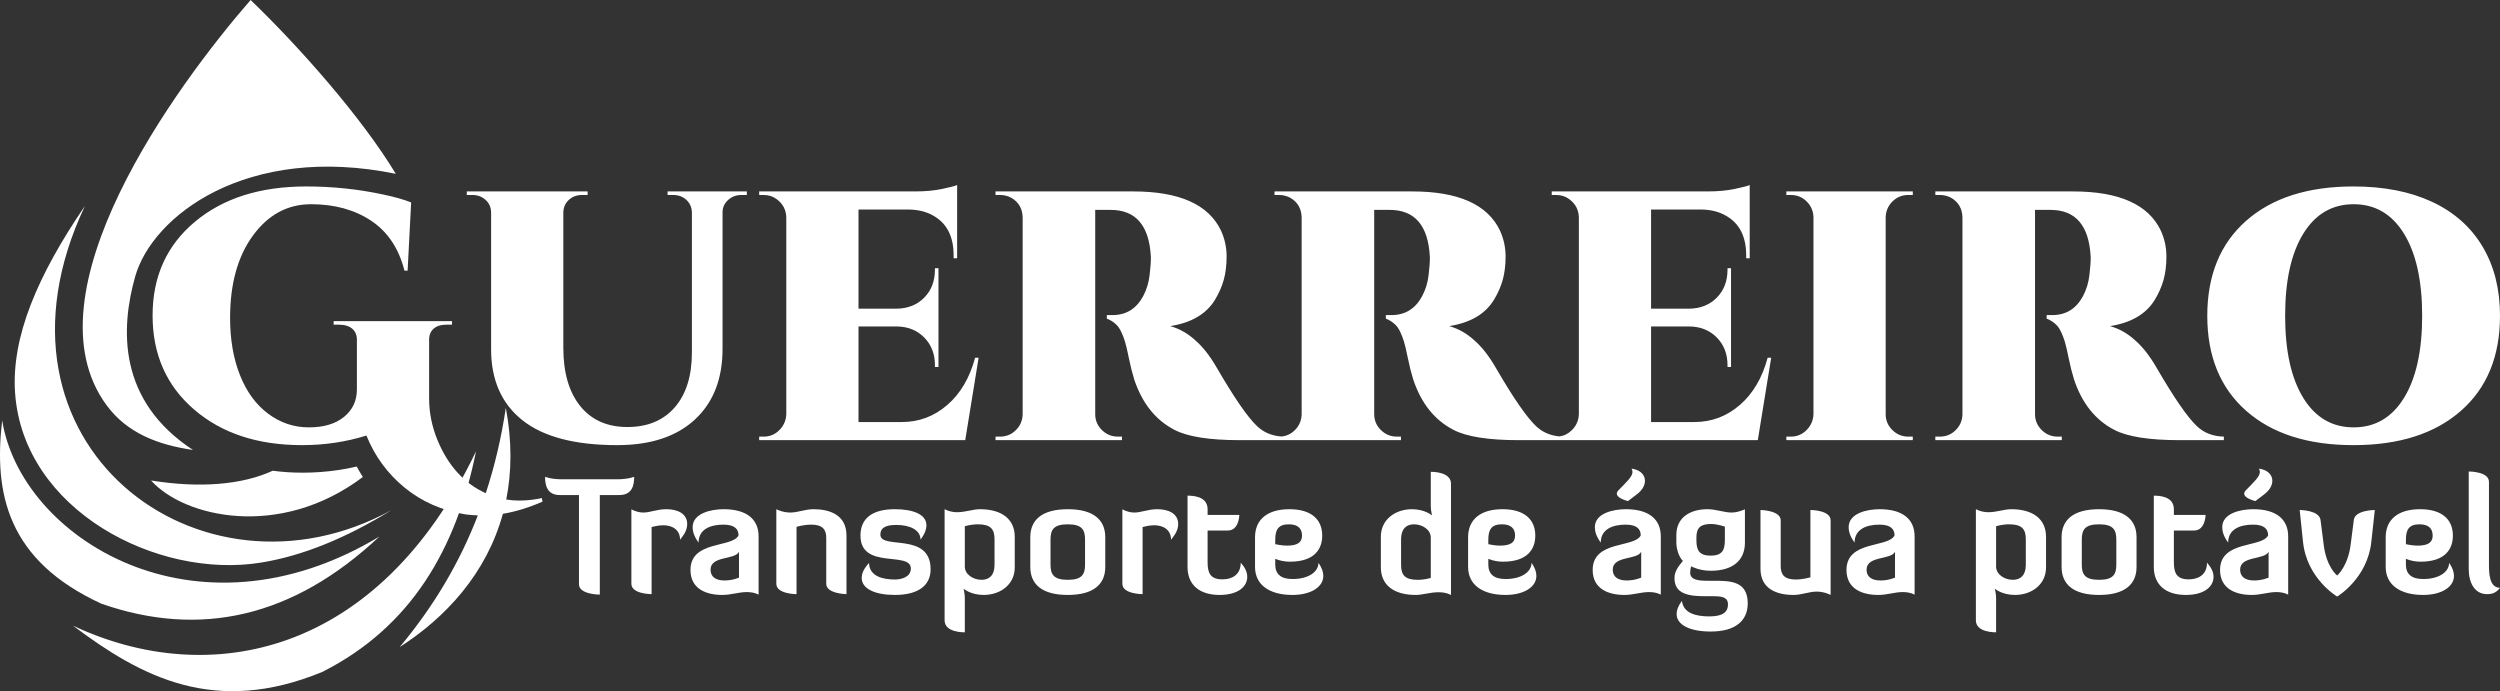 <?xml version="1.0" encoding="UTF-8"?>
<svg width="170px" height="47px" viewBox="0 0 170 47" version="1.1" xmlns="http://www.w3.org/2000/svg" xmlns:xlink="http://www.w3.org/1999/xlink">
    <rect x="0" y="0" width="170" height="47" fill="#333333" stroke="none"/>
    <!-- Generator: Sketch 52.2 (67145) - http://www.bohemiancoding.com/sketch -->
    <title>LOGO</title>
    <desc>Created with Sketch.</desc>
    <g id="Page-1" stroke="none" stroke-width="1" fill="none" fill-rule="evenodd">
        <g id="HOME" transform="translate(-375, -2992)" fill="#FFFFFF">
            <g id="LOGO" transform="translate(375, 2992)">
                <path d="M24.674,32.436 C19.013,36.699 12.51,35.174 10.271,32.672 C13.551,33.204 16.451,32.976 18.546,32.01 C19.201,32.098 19.881,32.143 20.583,32.143 C21.412,32.143 22.225,32.08 23.007,31.964 C23.433,31.901 23.85,31.82 24.257,31.725 C24.387,31.968 24.526,32.205 24.674,32.436 Z M5.777,14 C2.571,18.706 0.749,22.915 1.028,26.752 C1.606,34.698 10.675,39.38 17.702,38.264 C20.599,37.804 23.574,36.564 26.612,34.692 C13.632,41.806 -1.894,30.208 5.777,14 Z M4.963,42.544 C14.216,46.902 25.724,44.603 32.37,30.687 C31.035,37.308 27.973,42.624 21.929,45.685 C14.606,48.707 9.615,46.038 4.963,42.544 Z M42.119,33.663 C42.997,33.663 43.124,32.981 43.124,32.419 C43.124,32.419 42.754,32.592 41.95,32.592 L38.238,32.592 C37.434,32.592 37.064,32.419 37.064,32.419 C37.064,32.981 37.191,33.663 38.069,33.663 L39.37,33.663 L39.37,39.731 C39.37,40.434 40.787,40.434 40.787,40.434 L40.787,33.663 L42.119,33.663 Z M44.309,40.402 L44.309,35.837 C44.425,35.816 44.742,35.718 45.102,35.718 C45.715,35.718 46.244,36.021 46.244,36.702 C46.329,36.573 46.73,36.172 46.73,35.642 C46.73,34.907 46.054,34.626 45.303,34.626 C44.679,34.626 44.213,34.853 43.748,34.853 C43.516,34.853 43.251,34.799 42.934,34.636 L42.934,39.699 C42.934,40.402 44.309,40.402 44.309,40.402 Z M50.252,39.277 C50.252,39.277 49.829,39.472 49.269,39.472 C48.666,39.472 48.317,39.223 48.317,38.736 C48.317,37.773 50.009,38.087 50.252,37.514 L50.252,39.277 Z M46.953,38.758 C46.953,40.045 48.021,40.456 49.11,40.456 C49.713,40.456 50.242,40.261 50.77,40.261 C51.035,40.261 51.31,40.294 51.585,40.434 L51.585,36.475 C51.585,35.296 50.76,34.626 49.205,34.626 C48.338,34.626 47.1,34.907 47.1,35.848 C47.1,36.14 47.196,36.475 47.502,36.897 C47.502,35.989 48.306,35.675 49.194,35.675 C50.009,35.675 50.22,36.021 50.22,36.411 C49.787,37.265 46.953,36.735 46.953,38.758 Z M56.185,39.699 C56.185,40.38 57.56,40.402 57.56,40.402 L57.56,36.411 C57.56,35.004 56.407,34.626 55.318,34.626 C54.747,34.626 54.26,34.853 53.742,34.853 C53.203,34.853 52.79,34.626 52.79,34.626 L52.79,39.699 C52.79,40.402 54.165,40.402 54.165,40.402 L54.165,35.826 C54.165,35.826 54.63,35.675 55.17,35.675 C55.921,35.675 56.185,35.999 56.185,36.573 L56.185,39.699 Z M61.938,38.661 C61.938,39.244 61.293,39.407 60.849,39.407 C60.056,39.407 59.114,39.201 59.093,38.282 C58.734,38.671 58.596,38.995 58.596,39.299 C58.596,40.045 59.516,40.456 60.849,40.456 C62.477,40.456 63.281,39.785 63.281,38.714 C63.281,36.14 59.865,37.405 59.865,36.356 C59.865,35.891 60.214,35.696 60.955,35.696 C61.843,35.696 62.594,36.021 62.594,36.692 C62.879,36.324 62.996,35.999 62.996,35.718 C62.996,34.993 62.129,34.626 60.849,34.626 C59.347,34.626 58.512,35.221 58.512,36.421 C58.512,38.769 61.938,37.449 61.938,38.661 Z M65.608,40.662 C65.608,40.391 65.523,40.034 65.523,40.034 C65.523,40.034 66.01,40.456 66.888,40.456 C68.019,40.456 69.003,39.753 69.003,38.585 L69.003,36.508 C69.003,35.307 68.135,34.626 66.623,34.626 C66.179,34.626 65.64,34.831 65.079,34.831 C64.794,34.831 64.508,34.766 64.233,34.626 L64.233,42.187 C64.233,43.009 65.513,42.998 65.608,42.998 L65.608,40.662 Z M65.608,35.783 C65.608,35.783 66.021,35.653 66.497,35.653 C67.374,35.653 67.628,35.989 67.628,36.67 L67.628,38.422 C67.628,39.125 67.258,39.428 66.75,39.428 C66.179,39.428 65.608,39.061 65.608,38.531 L65.608,35.783 Z M75.158,36.529 C75.158,35.34 74.344,34.626 72.609,34.626 C70.874,34.626 70.06,35.34 70.06,36.529 L70.06,38.552 C70.06,39.742 70.874,40.456 72.609,40.456 C74.344,40.456 75.158,39.742 75.158,38.552 L75.158,36.529 Z M73.783,38.39 C73.783,39.05 73.582,39.428 72.609,39.428 C71.636,39.428 71.435,39.05 71.435,38.39 L71.435,36.692 C71.435,36.032 71.636,35.653 72.609,35.653 C73.582,35.653 73.783,36.032 73.783,36.692 L73.783,38.39 Z M77.696,40.402 L77.696,35.837 C77.812,35.816 78.129,35.718 78.489,35.718 C79.103,35.718 79.631,36.021 79.631,36.702 C79.716,36.573 80.117,36.172 80.117,35.642 C80.117,34.907 79.441,34.626 78.69,34.626 C78.066,34.626 77.601,34.853 77.135,34.853 C76.903,34.853 76.638,34.799 76.321,34.636 L76.321,39.699 C76.321,40.402 77.696,40.402 77.696,40.402 Z M80.752,38.552 C80.752,39.753 81.545,40.456 82.931,40.456 C84.2,40.456 84.813,39.883 84.813,39.223 C84.813,38.887 84.655,38.585 84.369,38.26 C84.369,39.125 83.735,39.396 83.121,39.396 C82.317,39.396 82.117,38.974 82.117,38.249 L82.117,36.075 L83.492,36.075 C84.263,36.075 84.274,35.015 84.274,35.015 L82.117,35.015 L82.117,34.626 C82.117,33.706 81.027,33.706 80.752,33.706 L80.752,38.552 Z M86.717,36.692 C86.717,36.032 86.918,35.653 87.637,35.653 C88.293,35.653 88.536,35.967 88.536,36.421 C88.536,36.854 88.272,37.103 87.51,37.103 C87.193,37.103 86.823,37.027 86.717,37.005 L86.717,36.692 Z M87.891,40.456 C89.107,40.456 89.985,39.937 89.985,39.158 C89.985,38.887 89.879,38.595 89.657,38.271 C89.646,38.92 88.938,39.374 87.891,39.374 C87.098,39.374 86.717,39.039 86.717,38.39 L86.717,38.001 C87.034,38.13 87.373,38.195 87.711,38.195 C89.382,38.195 89.911,37.341 89.911,36.421 C89.911,35.34 89.192,34.626 87.679,34.626 C86.167,34.626 85.342,35.34 85.342,36.529 L85.342,38.552 C85.342,39.742 86.283,40.456 87.891,40.456 Z M97.293,34.42 C97.293,34.69 97.377,35.048 97.377,35.048 C97.377,35.048 96.891,34.626 96.013,34.626 C94.881,34.626 93.898,35.329 93.898,36.497 L93.898,38.574 C93.898,39.775 94.765,40.456 96.277,40.456 C96.722,40.456 97.261,40.272 97.821,40.272 C98.107,40.272 98.393,40.315 98.668,40.456 L98.668,32.895 C98.668,32.073 97.388,32.083 97.293,32.083 L97.293,34.42 Z M97.293,39.299 C97.293,39.299 96.88,39.428 96.404,39.428 C95.526,39.428 95.273,39.093 95.273,38.412 L95.273,36.659 C95.273,35.956 95.643,35.653 96.15,35.653 C96.722,35.653 97.293,36.021 97.293,36.551 L97.293,39.299 Z M101.206,36.692 C101.206,36.032 101.407,35.653 102.126,35.653 C102.781,35.653 103.025,35.967 103.025,36.421 C103.025,36.854 102.76,37.103 101.999,37.103 C101.682,37.103 101.311,37.027 101.206,37.005 L101.206,36.692 Z M102.379,40.456 C103.596,40.456 104.474,39.937 104.474,39.158 C104.474,38.887 104.368,38.595 104.146,38.271 C104.135,38.92 103.427,39.374 102.379,39.374 C101.586,39.374 101.206,39.039 101.206,38.39 L101.206,38.001 C101.523,38.13 101.861,38.195 102.2,38.195 C103.871,38.195 104.4,37.341 104.4,36.421 C104.4,35.34 103.68,34.626 102.168,34.626 C100.656,34.626 99.831,35.34 99.831,36.529 L99.831,38.552 C99.831,39.742 100.772,40.456 102.379,40.456 Z M111.601,39.277 C111.601,39.277 111.178,39.472 110.618,39.472 C110.015,39.472 109.666,39.223 109.666,38.736 C109.666,37.773 111.358,38.087 111.601,37.514 L111.601,39.277 Z M108.302,38.758 C108.302,40.045 109.37,40.456 110.459,40.456 C111.062,40.456 111.591,40.261 112.12,40.261 C112.384,40.261 112.659,40.294 112.934,40.434 L112.934,36.475 C112.934,35.296 112.109,34.626 110.555,34.626 C109.687,34.626 108.45,34.907 108.45,35.848 C108.45,36.14 108.545,36.475 108.852,36.897 C108.852,35.989 109.656,35.675 110.544,35.675 C111.358,35.675 111.57,36.021 111.57,36.411 C111.136,37.265 108.302,36.735 108.302,38.758 Z M110.946,31.867 C111.136,32.192 110.882,32.495 110.406,32.981 L110.057,33.338 C109.592,33.814 110.702,34.074 110.702,34.074 L111.326,33.598 C112.162,32.96 111.993,32.008 110.946,31.867 Z M113.865,39.309 C113.865,40.402 114.838,40.542 115.948,40.542 L116.466,40.542 C117.08,40.542 117.503,40.596 117.503,41.105 C117.503,41.603 117.175,41.916 116.234,41.916 C115.345,41.916 114.467,41.711 114.372,40.856 C114.119,41.192 114.013,41.484 114.013,41.765 C114.013,42.479 114.89,42.944 116.329,42.944 C118.052,42.944 118.846,42.176 118.846,41.029 C118.846,39.482 117.619,39.493 116.498,39.493 L116.149,39.493 C115.419,39.493 114.933,39.417 114.933,38.931 C114.933,38.79 114.965,38.617 114.996,38.509 C114.996,38.509 115.535,38.812 116.329,38.812 C117.841,38.812 118.655,38.098 118.655,36.897 L118.655,34.636 C118.286,34.788 118,34.853 117.757,34.853 C117.238,34.853 116.689,34.626 116.107,34.626 C115.039,34.626 113.992,35.102 113.992,36.389 L113.992,36.897 C113.992,37.297 114.15,37.86 114.436,38.141 C114.097,38.552 113.865,38.877 113.865,39.309 Z M115.356,36.735 L115.356,36.551 C115.356,35.891 115.631,35.632 116.35,35.632 C116.815,35.632 117.291,35.816 117.291,35.816 L117.291,36.735 C117.291,37.405 117.111,37.784 116.329,37.784 C115.535,37.784 115.356,37.405 115.356,36.735 Z M121.088,35.383 C121.088,34.701 119.713,34.68 119.713,34.68 L119.713,38.671 C119.713,40.077 120.866,40.456 121.955,40.456 C122.526,40.456 123.013,40.229 123.531,40.229 C124.07,40.229 124.482,40.456 124.482,40.456 L124.482,35.383 C124.482,34.68 123.108,34.68 123.108,34.68 L123.108,39.255 C123.108,39.255 122.643,39.407 122.103,39.407 C121.352,39.407 121.088,39.082 121.088,38.509 L121.088,35.383 Z M128.861,39.277 C128.861,39.277 128.438,39.472 127.877,39.472 C127.274,39.472 126.926,39.223 126.926,38.736 C126.926,37.773 128.618,38.087 128.861,37.514 L128.861,39.277 Z M125.561,38.758 C125.561,40.045 126.629,40.456 127.719,40.456 C128.322,40.456 128.85,40.261 129.379,40.261 C129.643,40.261 129.918,40.294 130.193,40.434 L130.193,36.475 C130.193,35.296 129.369,34.626 127.814,34.626 C126.946,34.626 125.709,34.907 125.709,35.848 C125.709,36.14 125.805,36.475 126.111,36.897 C126.111,35.989 126.915,35.675 127.803,35.675 C128.618,35.675 128.829,36.021 128.829,36.411 C128.396,37.265 125.561,36.735 125.561,38.758 Z M135.735,40.662 C135.735,40.391 135.651,40.034 135.651,40.034 C135.651,40.034 136.137,40.456 137.015,40.456 C138.146,40.456 139.13,39.753 139.13,38.585 L139.13,36.508 C139.13,35.307 138.263,34.626 136.75,34.626 C136.306,34.626 135.767,34.831 135.206,34.831 C134.921,34.831 134.635,34.766 134.36,34.626 L134.36,42.187 C134.36,43.009 135.64,42.998 135.735,42.998 L135.735,40.662 Z M135.735,35.783 C135.735,35.783 136.148,35.653 136.624,35.653 C137.501,35.653 137.755,35.989 137.755,36.67 L137.755,38.422 C137.755,39.125 137.385,39.428 136.877,39.428 C136.306,39.428 135.735,39.061 135.735,38.531 L135.735,35.783 Z M145.285,36.529 C145.285,35.34 144.471,34.626 142.736,34.626 C141.002,34.626 140.188,35.34 140.188,36.529 L140.188,38.552 C140.188,39.742 141.002,40.456 142.736,40.456 C144.471,40.456 145.285,39.742 145.285,38.552 L145.285,36.529 Z M143.91,38.39 C143.91,39.05 143.709,39.428 142.736,39.428 C141.763,39.428 141.562,39.05 141.562,38.39 L141.562,36.692 C141.562,36.032 141.763,35.653 142.736,35.653 C143.709,35.653 143.91,36.032 143.91,36.692 L143.91,38.39 Z M146.459,38.552 C146.459,39.753 147.252,40.456 148.638,40.456 C149.906,40.456 150.52,39.883 150.52,39.223 C150.52,38.887 150.361,38.585 150.076,38.26 C150.076,39.125 149.441,39.396 148.828,39.396 C148.024,39.396 147.823,38.974 147.823,38.249 L147.823,36.075 L149.198,36.075 C149.97,36.075 149.98,35.015 149.98,35.015 L147.823,35.015 L147.823,34.626 C147.823,33.706 146.734,33.706 146.459,33.706 L146.459,38.552 Z M154.264,39.277 C154.264,39.277 153.841,39.472 153.28,39.472 C152.677,39.472 152.328,39.223 152.328,38.736 C152.328,37.773 154.021,38.087 154.264,37.514 L154.264,39.277 Z M150.964,38.758 C150.964,40.045 152.032,40.456 153.122,40.456 C153.724,40.456 154.253,40.261 154.782,40.261 C155.046,40.261 155.321,40.294 155.596,40.434 L155.596,36.475 C155.596,35.296 154.771,34.626 153.217,34.626 C152.349,34.626 151.112,34.907 151.112,35.848 C151.112,36.14 151.207,36.475 151.514,36.897 C151.514,35.989 152.318,35.675 153.206,35.675 C154.021,35.675 154.232,36.021 154.232,36.411 C153.798,37.265 150.964,36.735 150.964,38.758 Z M153.608,31.867 C153.798,32.192 153.544,32.495 153.069,32.981 L152.72,33.338 C152.254,33.814 153.365,34.074 153.365,34.074 L153.989,33.598 C154.824,32.96 154.655,32.008 153.608,31.867 Z M161.487,34.68 C161.487,34.68 160.133,34.68 160.059,35.361 L159.848,37.005 C159.668,38.509 158.928,39.136 158.928,39.136 C158.928,39.136 158.187,38.574 158.007,37.005 L157.796,35.361 C157.711,34.68 156.379,34.68 156.379,34.68 L156.601,36.811 C156.844,39.331 158.906,40.553 158.928,40.564 C158.949,40.553 161,39.331 161.254,36.811 L161.487,34.68 Z M163.602,36.692 C163.602,36.032 163.803,35.653 164.522,35.653 C165.178,35.653 165.421,35.967 165.421,36.421 C165.421,36.854 165.157,37.103 164.395,37.103 C164.078,37.103 163.708,37.027 163.602,37.005 L163.602,36.692 Z M164.776,40.456 C165.992,40.456 166.87,39.937 166.87,39.158 C166.87,38.887 166.764,38.595 166.542,38.271 C166.531,38.92 165.823,39.374 164.776,39.374 C163.983,39.374 163.602,39.039 163.602,38.39 L163.602,38.001 C163.919,38.13 164.258,38.195 164.596,38.195 C166.267,38.195 166.796,37.341 166.796,36.421 C166.796,35.34 166.077,34.626 164.564,34.626 C163.052,34.626 162.227,35.34 162.227,36.529 L162.227,38.552 C162.227,39.742 163.168,40.456 164.776,40.456 Z M167.874,38.704 C167.874,39.612 168.266,40.402 169.122,40.402 C169.387,40.402 169.715,40.359 170,39.969 C169.26,39.969 169.249,38.942 169.249,38.357 L169.249,32.765 C169.249,32.073 167.959,32.062 167.874,32.062 L167.874,38.704 Z" id="Fill-25"></path>
                <path d="M160.036,12.679 C162.096,12.679 163.872,13.025 165.365,13.718 C166.858,14.41 168.004,15.421 168.803,16.75 C169.601,18.079 170,19.654 170,21.474 C170,24.229 169.114,26.383 167.341,27.938 C165.569,29.492 163.134,30.269 160.036,30.269 C156.938,30.269 154.507,29.492 152.742,27.938 C150.978,26.383 150.095,24.229 150.095,21.474 C150.095,18.719 150.978,16.565 152.742,15.011 C154.507,13.456 156.938,12.679 160.036,12.679 Z M156.622,27.056 C157.445,28.393 158.587,29.061 160.047,29.061 C161.509,29.061 162.651,28.393 163.473,27.056 C164.295,25.719 164.707,23.858 164.707,21.474 C164.707,19.09 164.295,17.229 163.473,15.892 C162.651,14.555 161.509,13.887 160.047,13.887 C158.587,13.887 157.445,14.555 156.622,15.892 C155.8,17.229 155.389,19.09 155.389,21.474 C155.389,23.858 155.8,25.719 156.622,27.056 Z M146.933,15.675 C147.188,16.239 147.316,16.823 147.316,17.427 C147.316,18.031 147.252,18.563 147.125,19.021 C146.997,19.481 146.797,19.936 146.526,20.387 C145.935,21.353 144.921,21.949 143.484,22.175 C144.107,22.352 144.665,22.666 145.16,23.117 C145.687,23.568 146.182,24.197 146.646,25.002 C147.843,27.064 148.761,28.393 149.4,28.989 C149.879,29.44 150.486,29.674 151.221,29.69 L151.221,29.931 L148.226,29.931 C146.151,29.931 144.665,29.698 143.771,29.23 C142.494,28.57 141.583,27.434 141.041,25.824 C140.897,25.356 140.773,24.865 140.669,24.349 C140.565,23.834 140.478,23.46 140.406,23.226 C140.334,22.993 140.25,22.775 140.154,22.574 C140.058,22.372 139.955,22.215 139.843,22.102 C139.651,21.909 139.428,21.764 139.172,21.667 L139.172,21.426 L139.556,21.426 C140.482,21.426 141.177,20.999 141.639,20.145 C141.879,19.694 142.027,19.207 142.082,18.683 C142.139,18.16 142.166,17.834 142.166,17.705 C142.166,17.576 142.166,17.495 142.166,17.463 C142.055,15.337 141.144,14.273 139.436,14.273 L138.382,14.273 L138.382,28.167 C138.382,28.586 138.533,28.944 138.837,29.243 C139.14,29.541 139.5,29.69 139.915,29.69 L140.202,29.69 L140.202,29.931 L131.603,29.931 L131.603,29.69 L131.914,29.69 C132.33,29.69 132.685,29.545 132.98,29.255 C133.276,28.965 133.431,28.61 133.447,28.191 L133.447,14.781 C133.431,14.185 133.176,13.742 132.681,13.452 C132.441,13.323 132.186,13.259 131.914,13.259 L131.603,13.259 L131.603,13.017 L140.969,13.017 C144.099,13.017 146.087,13.903 146.933,15.675 Z M121.782,29.69 C122.197,29.69 122.553,29.541 122.848,29.243 C123.144,28.944 123.299,28.586 123.316,28.167 L123.316,14.757 C123.299,14.338 123.144,13.984 122.848,13.694 C122.553,13.404 122.197,13.259 121.782,13.259 L121.471,13.259 L121.471,13.017 L130.07,13.017 L130.07,13.259 L129.759,13.259 C129.344,13.259 128.988,13.404 128.693,13.694 C128.398,13.984 128.242,14.338 128.226,14.757 L128.226,28.167 C128.226,28.586 128.377,28.944 128.681,29.243 C128.984,29.541 129.344,29.69 129.759,29.69 L130.07,29.69 L130.07,29.931 L121.471,29.931 L121.471,29.69 L121.782,29.69 Z M106.041,29.676 C106.367,29.633 106.652,29.489 106.896,29.243 C107.191,28.944 107.347,28.586 107.363,28.167 L107.363,14.781 C107.347,14.265 107.131,13.855 106.716,13.549 C106.46,13.355 106.165,13.259 105.829,13.259 L105.518,13.259 L105.518,13.017 L116.129,13.017 C116.816,13.017 117.427,12.961 117.962,12.848 C118.497,12.735 118.836,12.647 118.98,12.582 L118.98,17.56 L118.741,17.56 L118.741,17.366 C118.741,16.078 118.277,15.176 117.351,14.66 C116.904,14.403 116.369,14.265 115.746,14.249 L112.273,14.249 L112.273,20.991 L114.884,20.991 C115.65,20.975 116.273,20.721 116.753,20.229 C117.231,19.738 117.471,19.106 117.471,18.333 L117.471,18.236 L117.71,18.236 L117.71,24.954 L117.471,24.954 L117.471,24.833 C117.471,24.076 117.231,23.451 116.753,22.96 C116.273,22.469 115.659,22.215 114.908,22.199 L112.273,22.199 L112.273,28.699 L115.219,28.699 C116.385,28.699 117.415,28.312 118.309,27.539 C119.204,26.766 119.834,25.694 120.201,24.325 L120.441,24.325 L119.531,29.931 L106.285,29.931 L105.518,29.931 L103.29,29.931 C101.215,29.931 99.729,29.698 98.835,29.23 C97.558,28.57 96.647,27.434 96.105,25.824 C95.961,25.356 95.837,24.865 95.733,24.349 C95.63,23.834 95.542,23.46 95.47,23.226 C95.398,22.993 95.314,22.775 95.219,22.574 C95.122,22.372 95.019,22.215 94.907,22.102 C94.715,21.909 94.492,21.764 94.237,21.667 L94.237,21.426 L94.62,21.426 C95.546,21.426 96.241,20.999 96.703,20.145 C96.943,19.694 97.091,19.207 97.147,18.683 C97.203,18.16 97.23,17.834 97.23,17.705 C97.23,17.576 97.23,17.495 97.23,17.463 C97.119,15.337 96.209,14.273 94.5,14.273 L93.446,14.273 L93.446,28.167 C93.446,28.586 93.598,28.944 93.901,29.243 C94.205,29.541 94.564,29.69 94.979,29.69 L95.266,29.69 L95.266,29.931 L87.314,29.931 L86.667,29.931 L84.32,29.931 C82.244,29.931 80.759,29.698 79.864,29.23 C78.587,28.57 77.677,27.434 77.133,25.824 C76.99,25.356 76.866,24.865 76.762,24.349 C76.659,23.834 76.571,23.46 76.499,23.226 C76.427,22.993 76.343,22.775 76.247,22.574 C76.152,22.372 76.048,22.215 75.936,22.102 C75.744,21.909 75.521,21.764 75.265,21.667 L75.265,21.426 L75.649,21.426 C76.575,21.426 77.269,20.999 77.732,20.145 C77.972,19.694 78.12,19.207 78.176,18.683 C78.232,18.16 78.259,17.834 78.259,17.705 C78.259,17.576 78.259,17.495 78.259,17.463 C78.148,15.337 77.237,14.273 75.529,14.273 L74.475,14.273 L74.475,28.167 C74.475,28.586 74.627,28.944 74.93,29.243 C75.233,29.541 75.593,29.69 76.008,29.69 L76.295,29.69 L76.295,29.931 L67.696,29.931 L67.696,29.69 L68.007,29.69 C68.422,29.69 68.778,29.545 69.073,29.255 C69.369,28.965 69.525,28.61 69.541,28.191 L69.541,14.781 C69.525,14.185 69.269,13.742 68.774,13.452 C68.534,13.323 68.279,13.259 68.007,13.259 L67.696,13.259 L67.696,13.017 L77.062,13.017 C80.192,13.017 82.18,13.903 83.026,15.675 C83.282,16.239 83.409,16.823 83.409,17.427 C83.409,18.031 83.346,18.563 83.218,19.021 C83.09,19.481 82.89,19.936 82.619,20.387 C82.028,21.353 81.014,21.949 79.577,22.175 C80.2,22.352 80.759,22.666 81.254,23.117 C81.781,23.568 82.276,24.197 82.739,25.002 C83.936,27.064 84.854,28.393 85.493,28.989 C85.934,29.404 86.484,29.636 87.142,29.682 C87.488,29.648 87.789,29.506 88.045,29.255 C88.34,28.965 88.496,28.61 88.512,28.191 L88.512,14.781 C88.496,14.185 88.24,13.742 87.745,13.452 C87.505,13.323 87.25,13.259 86.978,13.259 L86.667,13.259 L86.667,13.017 L96.033,13.017 C99.163,13.017 101.151,13.903 101.997,15.675 C102.252,16.239 102.38,16.823 102.38,17.427 C102.38,18.031 102.316,18.563 102.189,19.021 C102.061,19.481 101.862,19.936 101.59,20.387 C100.999,21.353 99.985,21.949 98.548,22.175 C99.17,22.352 99.729,22.666 100.225,23.117 C100.752,23.568 101.247,24.197 101.71,25.002 C102.907,27.064 103.825,28.393 104.464,28.989 C104.889,29.389 105.415,29.618 106.041,29.676 Z M51.935,29.69 C52.35,29.69 52.706,29.541 53.001,29.243 C53.296,28.944 53.452,28.586 53.468,28.167 L53.468,14.781 C53.452,14.265 53.236,13.855 52.821,13.549 C52.566,13.355 52.27,13.259 51.935,13.259 L51.624,13.259 L51.624,13.017 L62.235,13.017 C62.921,13.017 63.532,12.961 64.067,12.848 C64.602,12.735 64.941,12.647 65.085,12.582 L65.085,17.56 L64.846,17.56 L64.846,17.366 C64.846,16.078 64.383,15.176 63.456,14.66 C63.009,14.403 62.474,14.265 61.852,14.249 L58.378,14.249 L58.378,20.991 L60.989,20.991 C61.756,20.975 62.379,20.721 62.858,20.229 C63.336,19.738 63.576,19.106 63.576,18.333 L63.576,18.236 L63.816,18.236 L63.816,24.954 L63.576,24.954 L63.576,24.833 C63.576,24.076 63.336,23.451 62.858,22.96 C62.379,22.469 61.764,22.215 61.013,22.199 L58.378,22.199 L58.378,28.699 L61.325,28.699 C62.49,28.699 63.52,28.312 64.415,27.539 C65.309,26.766 65.94,25.694 66.307,24.325 L66.546,24.325 L65.636,29.931 L51.624,29.931 L51.624,29.69 L51.935,29.69 Z M50.785,13.259 L50.402,13.259 C50.067,13.259 49.775,13.368 49.528,13.585 C49.28,13.802 49.148,14.072 49.133,14.394 L49.133,23.721 C49.133,25.767 48.506,27.37 47.252,28.53 C45.999,29.69 44.238,30.269 41.971,30.269 C39.096,30.269 36.948,29.706 35.527,28.578 C34.106,27.451 33.395,25.839 33.395,23.746 L33.395,14.467 C33.395,14.112 33.272,13.822 33.024,13.597 C32.777,13.371 32.477,13.259 32.126,13.259 L31.742,13.259 L31.742,13.017 L39.958,13.017 L39.958,13.259 L39.575,13.259 C39.224,13.259 38.929,13.368 38.689,13.585 C38.449,13.802 38.322,14.08 38.306,14.419 L38.306,23.649 C38.306,25.34 38.689,26.661 39.455,27.612 C40.222,28.562 41.292,29.037 42.665,29.037 C44.038,29.037 45.112,28.59 45.887,27.696 C46.661,26.802 47.049,25.558 47.049,23.963 L47.049,14.419 C47.032,14.08 46.905,13.802 46.665,13.585 C46.426,13.368 46.13,13.259 45.779,13.259 L45.396,13.259 L45.396,13.017 L50.785,13.017 L50.785,13.259 Z M0.147,28.584 C1.42,36.556 13.251,44.041 25.796,36.486 C19.916,42.005 13.604,43.386 6.905,41.056 C0.523,38.124 -0.441,33.584 0.147,28.584 Z M27.178,44 C29.467,41.265 31.234,38.304 32.492,35.048 C32.218,35.038 31.944,35.016 31.671,34.981 C30.074,34.724 28.692,34.12 27.527,33.169 C26.361,32.219 25.491,31.035 24.916,29.617 C23.526,30.052 22.065,30.269 20.533,30.269 C17.514,30.269 15.067,29.46 13.191,27.841 C11.314,26.222 10.376,24.092 10.376,21.45 C10.376,18.808 11.334,16.686 13.251,15.083 C15.167,13.48 17.69,12.679 20.82,12.679 C22.624,12.679 24.381,12.864 26.09,13.234 C26.856,13.395 27.479,13.573 27.958,13.766 L27.718,18.405 L27.503,18.405 C27.12,16.891 26.365,15.76 25.239,15.011 C24.114,14.261 22.752,13.887 21.155,13.887 C19.558,13.887 18.241,14.596 17.203,16.013 C16.165,17.431 15.646,19.3 15.646,21.619 C15.646,23.085 15.87,24.382 16.317,25.509 C16.764,26.637 17.403,27.511 18.233,28.131 C19.063,28.751 19.986,29.061 21,29.061 C22.014,29.061 22.812,28.824 23.395,28.348 C23.978,27.873 24.269,27.249 24.269,26.476 L24.269,23.19 C24.285,22.835 24.185,22.561 23.97,22.368 C23.754,22.175 23.447,22.078 23.047,22.078 L22.688,22.078 L22.688,21.837 L30.737,21.837 L30.737,22.078 L30.353,22.078 C29.97,22.078 29.674,22.175 29.467,22.368 C29.259,22.561 29.164,22.835 29.18,23.19 L29.18,27.104 C29.18,28.039 29.363,28.965 29.731,29.883 C30.454,31.653 31.555,32.871 33.032,33.539 C33.638,31.7 34.093,29.768 34.396,27.732 C34.826,30.024 34.797,32.1 34.424,33.967 C34.712,34.015 35,34.039 35.287,34.039 C35.815,34.039 36.333,33.982 36.844,33.87 L36.892,34.111 C35.96,34.519 35.06,34.795 34.195,34.938 C33.082,39.003 30.302,41.998 27.178,44 Z M17.042,0 C11.918,5.888 1.667,19.939 7.236,27.539 C8.644,29.461 10.749,30.25 13.125,30.599 C7.978,27.229 8.207,22.316 9.188,18.818 C10.345,14.697 16.76,9.745 26.912,11.819 C24.591,7.965 20.307,3.139 17.042,0 Z" id="Fill-26"></path>
            </g>
        </g>
    </g>
</svg>